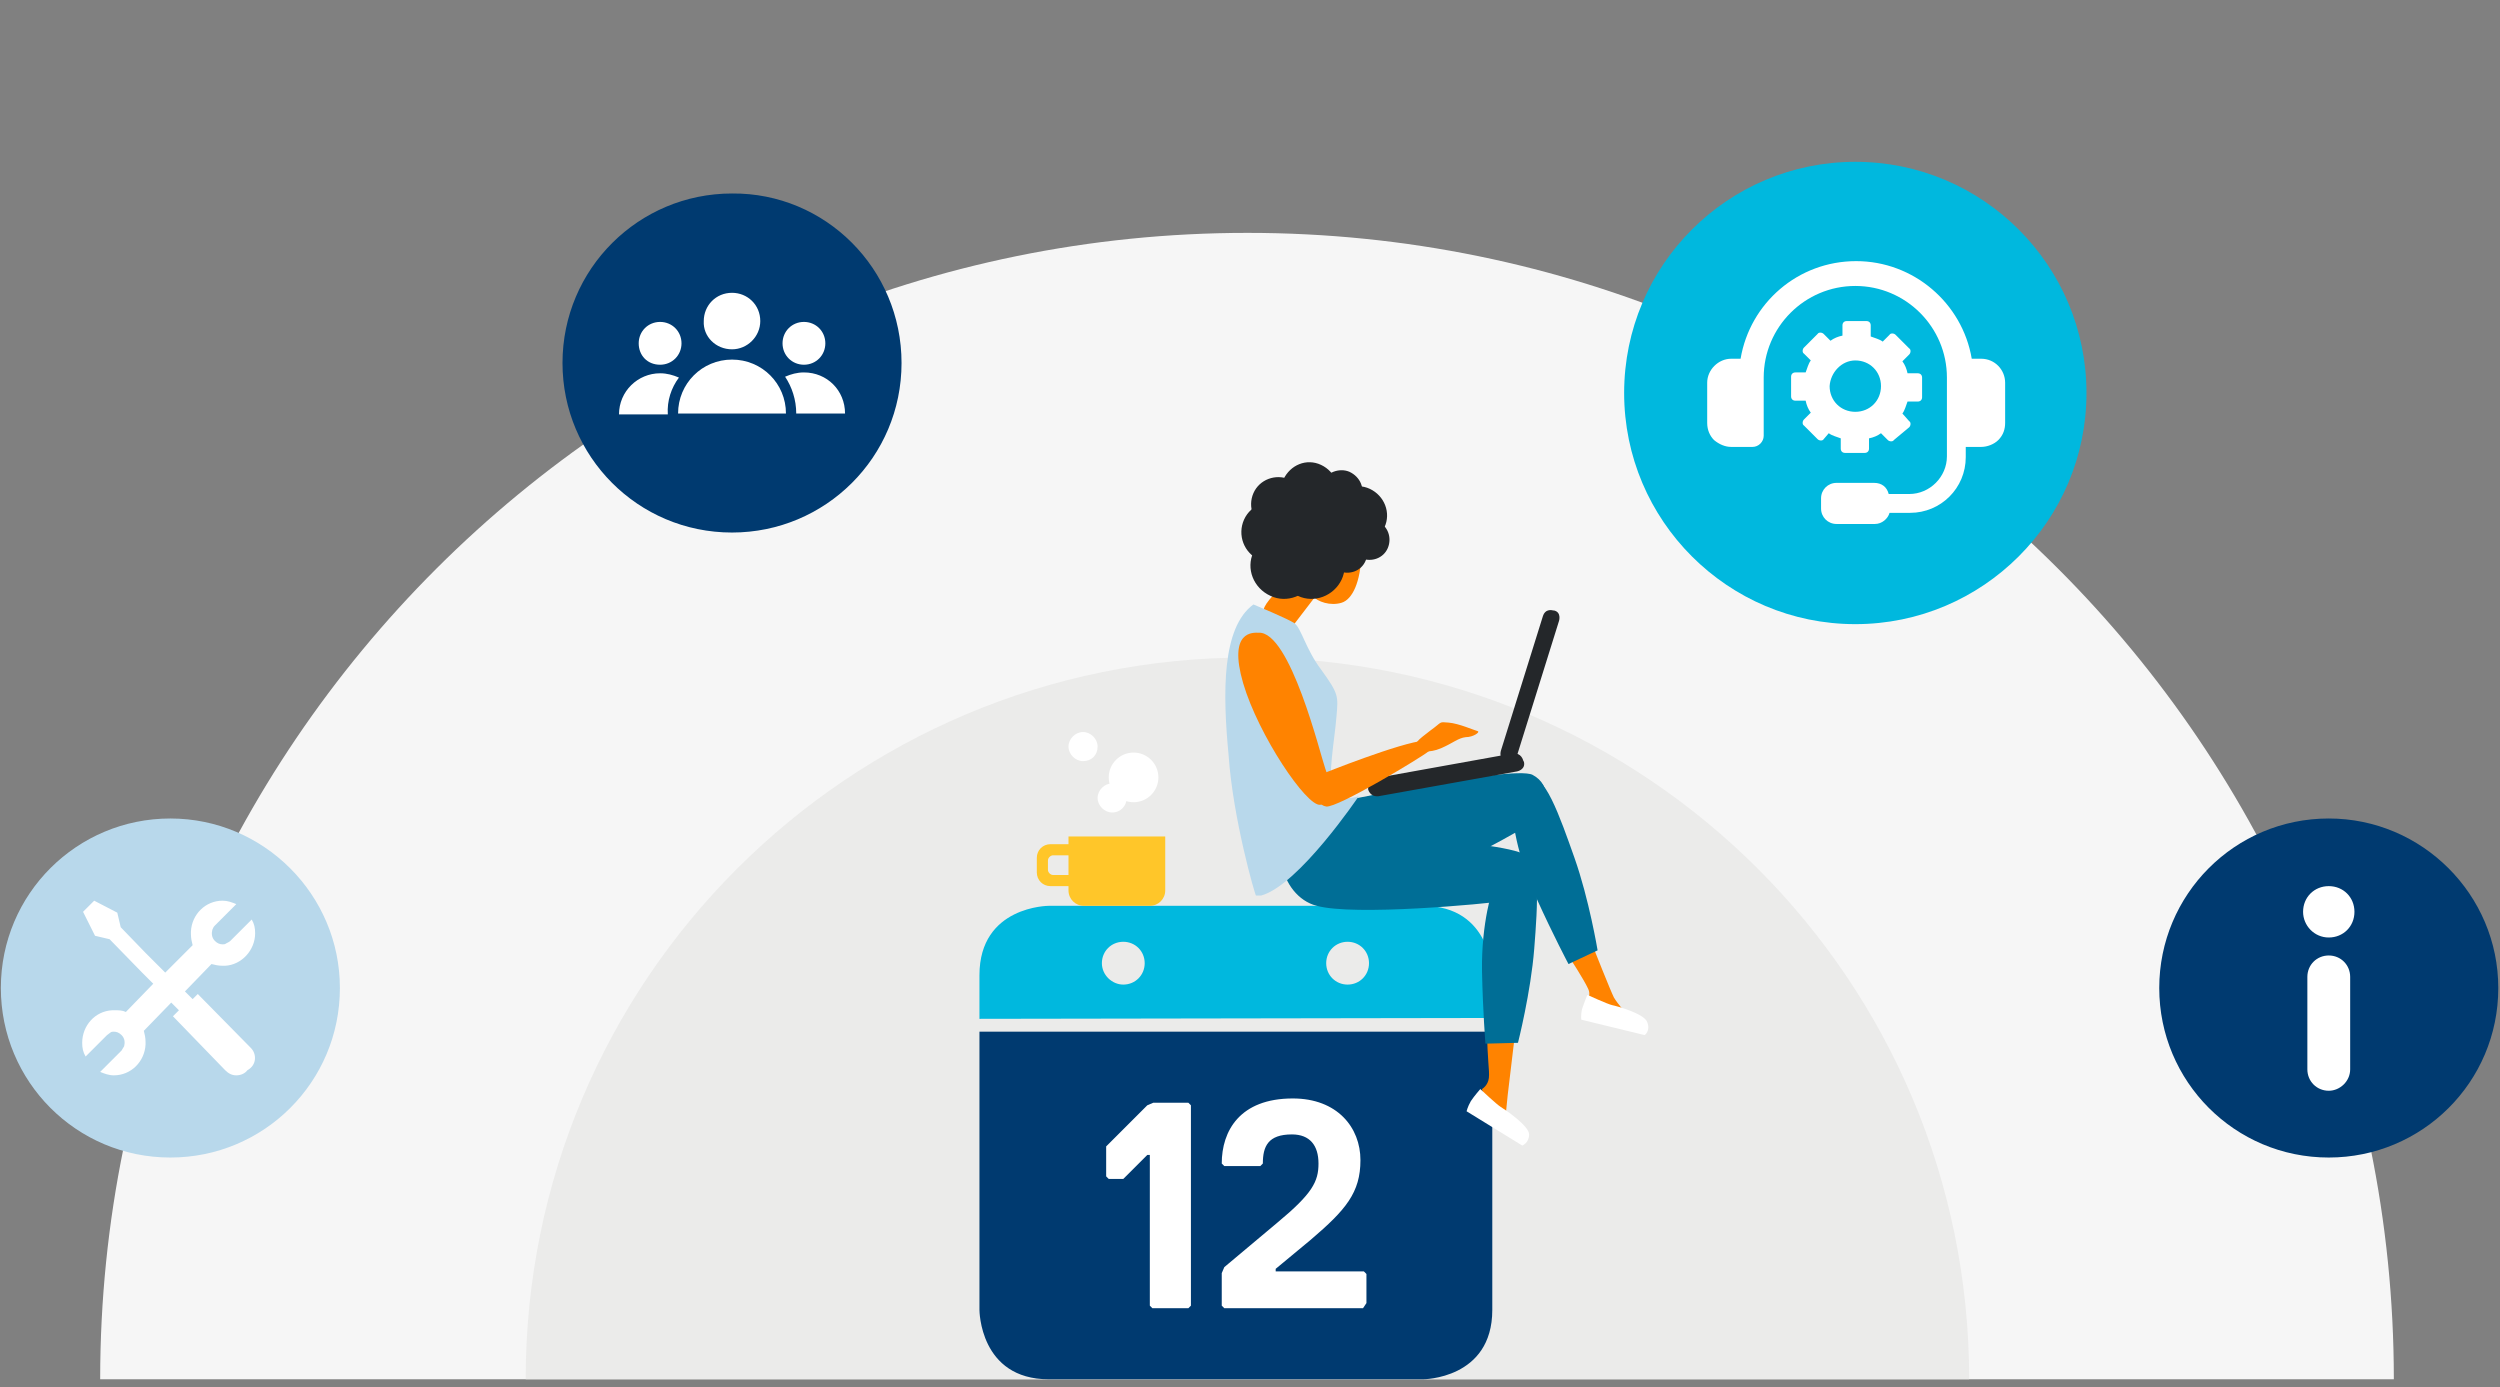 <?xml version="1.0" encoding="UTF-8"?>
<svg width="292px" height="162px" viewBox="0 0 292 162" version="1.1" xmlns="http://www.w3.org/2000/svg" xmlns:xlink="http://www.w3.org/1999/xlink">
    <rect x="0" y="0" width="292" height="162" fill="#808080" stroke="none"/>
    <title>help-desk-services-unlimited-support | NumerSpiral</title>
    <g id="help-desk-services-unlimited-support" stroke="none" stroke-width="1" fill="none" fill-rule="evenodd">
        <g id="Group" transform="translate(11, 27)" fill-rule="nonzero">
            <path d="M268.6,134.1 C268.6,60.1 208.6,0.2 134.7,0.2 C60.8,0.2 0.7,60.1 0.7,134.1" id="Path" fill="#F6F6F6"></path>
            <path d="M219,134.1 C219,87.5 181.3,49.8 134.7,49.8 C88.1,49.8 50.4,87.5 50.4,134.1" id="Path" fill="#EBEBEA"></path>
        </g>
        <g id="Group" transform="translate(114, 105)" fill-rule="nonzero">
            <path d="M0.4,15.5 L0.4,48 C0.4,48 0.4,56.1 8.5,56.1 L52.2,56.1 C52.2,56.1 60.3,56.1 60.3,48 L60.3,15.5 C60.3,15.5 0.4,15.5 0.4,15.5 Z" id="Path" fill="#003A70"></path>
            <path d="M60.3,13.9 L60.3,8.9 C60.3,8.9 60.3,0.8 52.2,0.8 L8.5,0.8 C8.5,0.8 0.4,0.8 0.4,8.9 L0.4,14 L60.3,13.9 L60.3,13.9 Z" id="Path" fill="#00B8DE"></path>
            <g transform="translate(15, 23)" fill="#FFFFFF" id="Path">
                <polygon points="5.6 24.8 5.3 24.5 5.3 6.9 5 6.9 2.2 9.7 0.5 9.7 0.2 9.4 0.2 5.9 5 1.1 5.7 0.8 9.8 0.8 10.1 1.1 10.1 24.5 9.8 24.8"></polygon>
                <path d="M30.2,24.8 L14,24.8 L13.7,24.5 L13.7,20.7 L14,20 L20.2,14.8 C24.3,11.4 25,10 25,7.9 C25,5.8 24,4.5 21.9,4.5 C19.1,4.5 18.5,5.9 18.5,7.9 L18.2,8.2 L14,8.2 L13.7,7.9 C13.7,4.1 15.8,0.3 22,0.3 C27.2,0.3 29.9,3.7 29.9,7.5 C29.9,11.3 28.2,13.3 24.1,16.8 L20,20.2 L20,20.5 L30.3,20.5 L30.6,20.8 L30.6,24.2 L30.2,24.8 Z"></path>
            </g>
            <path d="M17.2,10 C18.6,10 19.7,8.9 19.7,7.5 C19.7,6.1 18.6,5 17.2,5 C15.8,5 14.7,6.1 14.7,7.5 C14.7,8.9 15.9,10 17.2,10" id="Path" fill="#EBEBEA"></path>
            <path d="M43.4,10 C44.8,10 45.9,8.9 45.9,7.5 C45.9,6.1 44.8,5 43.4,5 C42,5 40.9,6.1 40.9,7.5 C40.9,8.9 42,10 43.4,10" id="Path" fill="#EBEBEA"></path>
        </g>
        <g id="Group" transform="translate(121, 85)" fill-rule="nonzero">
            <g transform="translate(3, 0)" fill="#FFFFFF" id="Path">
                <path d="M5.9,9.9 C5,9.9 4.2,9.1 4.2,8.2 C4.2,7.3 5,6.5 5.9,6.5 C6.8,6.5 7.6,7.3 7.6,8.2 C7.6,9.1 6.9,9.9 5.9,9.9"></path>
                <path d="M2.5,3.9 C1.6,3.9 0.8,3.1 0.8,2.2 C0.8,1.3 1.6,0.5 2.5,0.5 C3.4,0.5 4.2,1.3 4.2,2.2 C4.2,3.2 3.5,3.9 2.5,3.9"></path>
                <path d="M8.4,8.7 C6.8,8.7 5.5,7.4 5.5,5.8 C5.5,4.2 6.8,2.9 8.4,2.9 C10,2.9 11.3,4.2 11.3,5.8 C11.3,7.4 10,8.7 8.4,8.7"></path>
            </g>
            <path d="M15.1,19 L15.1,12.7 L3.8,12.7 L3.8,13.6 L1.7,13.6 C0.8,13.6 0.1,14.3 0.1,15.2 L0.1,16.9 C0.1,17.8 0.8,18.5 1.7,18.5 L3.8,18.5 L3.8,19 C3.8,20 4.6,20.8 5.6,20.8 L13.3,20.8 C14.3,20.8 15.1,20 15.1,19 M3.8,14.9 L3.8,17.2 L2,17.2 C1.7,17.2 1.4,16.9 1.4,16.6 L1.4,15.5 C1.4,15.2 1.7,14.9 2,14.9 C2,14.9 3.8,14.9 3.8,14.9 Z" id="Shape" fill="#FFC629"></path>
        </g>
        <g id="Group" transform="translate(143, 53)" fill-rule="nonzero">
            <path d="M43.2,57.9 C43.2,57.9 45.1,62.7 45.5,63.5 C45.9,64.2 47.2,65.7 47.2,65.7 C47.2,65.7 42.9,64.4 42.4,64.2 C41.9,64 43,63.6 42.5,62.5 C42,61.4 40.3,58.8 40.3,58.8 C40.3,58.8 41.1,56 43.2,57.9" id="Path" fill="#FF8300"></path>
            <path d="M42.4,63.2 C42.4,63.2 44.8,64.3 45.3,64.4 C45.8,64.5 49.1,65.4 49.4,66.4 C49.8,67.4 49.1,67.9 49.1,67.9 L41.7,66.1 C41.7,66.1 41.6,65.6 41.8,64.8 C42,64.2 42.4,63.2 42.4,63.2" id="Path" fill="#FFFFFF"></path>
            <path d="M10.7,41.2 C10.7,41.2 33.6,36.3 36,37.5 C38.3,38.7 38,41.7 35.8,43.2 C33.6,44.6 20.2,51.9 15.7,52.7 C11.1,53.3 6,43.2 10.7,41.2" id="Path" fill="#006E96"></path>
            <path d="M33.7,42.5 C33.7,42.5 34,46.6 36.5,52 C38.4,56.2 40.2,59.6 40.2,59.6 L43.6,58 C43.6,58 42.6,52 40.9,47.2 C39.2,42.4 37.3,36.9 35.5,38 C33.7,39 33.6,40.9 33.7,42.5" id="Path" fill="#006E96"></path>
            <path d="M14.6,8.2 C14.6,8.2 16.1,8.9 16,11.9 C15.9,14.9 15,17 13.7,17.4 C12.4,17.8 10.9,17.3 10.3,16.6 C9.7,15.8 6,10.9 9.6,8.6 C12,7.1 13.5,7.6 14.6,8.2" id="Path" fill="#FF8300"></path>
            <path d="M11.3,15.8 L7.7,20.5 C7.7,20.5 4.4,19.6 4.6,18.2 C4.8,16.7 10.9,11.8 10.9,11.8 C10.9,11.8 13.8,12.9 11.3,15.8" id="Path" fill="#FF8300"></path>
            <g transform="translate(1, 0)" fill="#24272A" id="Path">
                <path d="M10.3,3.4 C9.7,4.7 10.3,6.1 11.6,6.7 C12.9,7.3 14.3,6.7 14.9,5.4 C15.5,4.1 14.9,2.7 13.6,2.1 C12.4,1.6 10.9,2.2 10.3,3.4"></path>
                <path d="M5.9,3 C5.2,4.7 5.9,6.6 7.6,7.4 C9.3,8.1 11.2,7.4 12,5.7 C12.7,4 12,2.1 10.3,1.3 C8.6,0.5 6.7,1.3 5.9,3"></path>
                <path d="M2.4,4.6 C1.7,6.2 2.4,8.1 4,8.8 C5.6,9.5 7.5,8.8 8.2,7.2 C8.9,5.6 8.2,3.7 6.6,3 C5,2.3 3.1,3 2.4,4.6"></path>
                <path d="M1.3,7.7 C0.5,9.5 1.3,11.6 3.1,12.4 C4.9,13.2 7,12.4 7.8,10.6 C8.6,8.8 7.8,6.7 6,5.9 C4.3,5.1 2.1,5.9 1.3,7.7"></path>
                <path d="M2.4,11.5 C1.5,13.4 2.4,15.7 4.4,16.6 C6.3,17.5 8.6,16.6 9.5,14.7 C10.4,12.8 9.5,10.5 7.5,9.6 C5.5,8.7 3.2,9.6 2.4,11.5"></path>
                <path d="M5.7,11.5 C4.8,13.4 5.7,15.7 7.6,16.6 C9.5,17.5 11.8,16.6 12.7,14.7 C13.6,12.8 12.7,10.5 10.7,9.6 C8.9,8.7 6.6,9.6 5.7,11.5"></path>
                <path d="M11.5,5.8 C10.7,7.5 11.5,9.5 13.2,10.3 C14.9,11.1 16.9,10.3 17.7,8.6 C18.5,6.9 17.7,4.9 16,4.1 C14.3,3.3 12.3,4.1 11.5,5.8"></path>
                <path d="M13.8,9.1 C13.3,10.3 13.8,11.7 15,12.2 C16.2,12.7 17.6,12.2 18.1,11 C18.6,9.8 18.1,8.4 16.9,7.9 C15.8,7.3 14.4,7.9 13.8,9.1"></path>
                <path d="M11.2,10.6 C10.7,11.8 11.2,13.2 12.4,13.7 C13.6,14.2 15,13.7 15.5,12.5 C16,11.3 15.5,9.9 14.3,9.4 C13.1,8.8 11.7,9.4 11.2,10.6"></path>
                <path d="M7,6.2 C6.2,7.9 7,10 8.7,10.7 C10.4,11.5 12.5,10.7 13.2,9 C14,7.3 13.2,5.2 11.5,4.5 C9.9,3.7 7.8,4.4 7,6.2"></path>
            </g>
            <path d="M9.9,44.3 C9.9,44.3 33.8,45 35.5,47.1 C37.1,49.2 35.6,51.8 33,52.2 C30.4,52.6 15.2,54 10.8,52.8 C6.4,51.7 4.8,44.3 9.9,44.3" id="Path" fill="#006E96"></path>
            <path d="M33.9,68.2 C33.9,68.2 33.2,74.1 33.1,74.9 C33,75.8 32.9,76.9 32.9,76.9 C32.9,76.9 30.2,75.4 30.1,74.2 C30.1,74.2 30.8,73.8 30.9,72.9 C31,72 30.7,70.7 30.7,67.4 C30.5,64.2 34.3,65 33.9,68.2" id="Path" fill="#FF8300"></path>
            <path d="M29.9,74.2 C29.9,74.2 31.8,76 32.3,76.3 C32.8,76.6 35.6,78.5 35.6,79.5 C35.6,80.5 34.8,80.8 34.8,80.8 L28.3,76.8 C28.3,76.8 28.4,76.3 28.8,75.6 C29.2,75 29.9,74.2 29.9,74.2" id="Path" fill="#FFFFFF"></path>
            <path d="M31.4,50.7 C31.4,50.7 30,54.6 30.1,60.5 C30.2,65.2 30.5,68.9 30.5,68.9 L34.3,68.8 C34.3,68.8 35.8,62.9 36.2,57.8 C36.6,52.7 37,46.9 34.9,47.2 C32.8,47.6 32,49.3 31.4,50.7" id="Path" fill="#006E96"></path>
            <path d="M34.9,35.8 C34.9,35.8 34.7,34.9 33.7,35 L17.6,37.9 C17.6,37.9 16.6,38.1 16.8,39 L16.8,39.2 C16.8,39.2 17,40.1 18,40 L34.2,37.1 C34.2,37.1 35.2,36.9 35,36 L34.9,35.8 Z" id="Path" fill="#24272A"></path>
            <path d="M33,35.9 C33,35.9 33.9,36.2 34.2,35.2 L39.1,19.5 C39.1,19.5 39.4,18.5 38.5,18.3 L38.4,18.3 C38.4,18.3 37.5,18 37.2,19 L32.3,34.7 C32.3,34.7 32,35.7 32.9,35.9 L33,35.9 Z" id="Path" fill="#24272A"></path>
            <path d="M3.4,17.6 C3.4,17.6 7.5,19.3 8.2,19.8 C9,20.4 9.5,22.8 11.3,25.2 C13.4,28.1 13.3,28.3 13.1,30.7 C12.9,33.3 12,38 12.7,39.4 C13.4,40.8 15.7,40 15.7,40 C15.7,40 8.7,50.4 4.3,51.6 L3.7,51.6 C3.6,51.6 1,42.6 0.5,35.2 C-0.2,27.9 -0.3,20.3 3.4,17.6" id="Path" fill="#B8D8EB"></path>
            <path d="M4,20.9 C3.4,20.9 0.4,20.6 2.2,26.8 C4,32.9 9.6,41.2 11.2,41 C12.9,40.8 12.4,38.4 11.8,36.8 C11.2,35.1 7.7,20.7 4,20.9" id="Path" fill="#FF8300"></path>
            <path d="M11.4,37.4 C11.4,37.4 20.6,33.7 23.4,33.5 C26.2,33.3 24.5,34.3 23.8,34.8 C23.1,35.4 13.2,41.4 11.9,41.2 C10.4,41 10.4,38.1 11.4,37.4" id="Path" fill="#FF8300"></path>
            <path d="M22.8,34.7 C22.8,34.7 23.9,35 25.3,34.4 C26.7,33.8 27.3,33.2 28.2,33.1 C29.1,33.1 29.9,32.5 29.6,32.4 C29.2,32.3 27.4,31.5 26.2,31.4 C25,31.3 25.5,31.3 24.1,32.3 C22.7,33.4 21.7,34 22.8,34.7" id="Path" fill="#FF8300"></path>
        </g>
        <g id="Group" transform="translate(0, 95)" fill-rule="nonzero">
            <path d="M39.7,20.4 C39.7,31.4 30.8,40.2 19.9,40.2 C8.9,40.2 0.1,31.3 0.1,20.4 C0.1,9.4 9,0.6 19.9,0.6 C30.8,0.6 39.7,9.5 39.7,20.4" id="Path" fill="#B8D8EB"></path>
            <path d="M29.3,27.4 L23.1,21.1 L22.5,21.7 L21.6,20.8 L24.7,17.6 C25.1,17.7 25.5,17.8 26,17.8 L26.3,17.8 C28.2,17.7 29.8,16 29.8,14 C29.8,13.4 29.7,12.9 29.4,12.4 L26.9,14.9 C26.8,15 26.6,15.1 26.4,15.2 C26.3,15.3 26.1,15.3 26,15.3 C25.7,15.3 25.4,15.2 25.1,14.9 C24.7,14.5 24.7,14 24.8,13.6 C24.9,13.4 24.9,13.3 25.1,13.1 L27.6,10.6 C27.1,10.4 26.6,10.2 26,10.2 C24,10.2 22.4,11.8 22.3,13.8 L22.3,14.1 C22.3,14.6 22.4,15 22.5,15.4 L19.3,18.6 L17,16.3 L14.1,13.3 L13.7,11.6 L11,10.2 L9.7,11.5 L11.1,14.3 L12.8,14.7 L16.6,18.6 L17.9,19.9 L14.7,23.2 C14.3,23 13.9,23 13.4,23 L13.1,23 C11.1,23.1 9.6,24.8 9.6,26.8 C9.6,27.4 9.7,27.9 10,28.4 L12.5,25.9 C12.6,25.8 12.8,25.7 12.9,25.6 C13,25.5 13.2,25.5 13.3,25.5 C13.6,25.5 13.9,25.6 14.2,25.9 C14.6,26.3 14.6,26.8 14.5,27.2 C14.4,27.4 14.3,27.5 14.2,27.7 L11.7,30.2 C12.2,30.4 12.7,30.6 13.3,30.6 C15.3,30.6 16.9,29 17,27 L17,26.7 C17,26.2 16.9,25.8 16.8,25.4 L20,22.1 L20.9,23 L20.2,23.7 L26.3,30 C26.7,30.4 27.1,30.6 27.6,30.6 C28.1,30.6 28.6,30.4 28.9,30 C30,29.4 30,28.1 29.3,27.4" id="Path" fill="#FFFFFF"></path>
        </g>
        <g id="Group" transform="translate(252, 95)" fill-rule="nonzero">
            <path d="M39.8,20.4 C39.8,31.4 30.9,40.2 20,40.2 C9,40.2 0.2,31.3 0.2,20.4 C0.2,9.5 9,0.6 20,0.6 C30.9,0.6 39.8,9.5 39.8,20.4" id="Path" fill="#003A70"></path>
            <g transform="translate(17, 8)" fill="#FFFFFF" id="Path">
                <path d="M3,6.5 C4.7,6.5 6,5.2 6,3.5 C6,1.8 4.7,0.5 3,0.5 C1.3,0.5 0,1.8 0,3.5 C0,5.1 1.3,6.5 3,6.5"></path>
                <path d="M5.5,21.9 L5.5,11.1 C5.5,9.7 4.4,8.6 3,8.6 C1.6,8.6 0.5,9.7 0.5,11.1 L0.5,21.9 C0.5,23.3 1.6,24.4 3,24.4 C4.3,24.4 5.5,23.3 5.5,21.9"></path>
            </g>
        </g>
        <g id="Group" transform="translate(65, 22)" fill-rule="nonzero">
            <path d="M40.3,20.4 C40.3,31.4 31.4,40.2 20.5,40.2 C9.5,40.2 0.7,31.3 0.7,20.4 C0.7,9.4 9.6,0.6 20.5,0.6 C31.4,0.5 40.3,9.4 40.3,20.4" id="Path" fill="#003A70"></path>
            <g transform="translate(7, 12)" fill="#FFFFFF" id="Path">
                <path d="M5.1,8.6 C6.5,8.6 7.6,7.5 7.6,6.1 C7.6,4.7 6.5,3.6 5.1,3.6 C3.7,3.6 2.6,4.7 2.6,6.1 C2.6,7.5 3.6,8.6 5.1,8.6"></path>
                <path d="M7.3,10.1 C6.6,9.8 5.9,9.6 5.1,9.6 C2.5,9.6 0.3,11.7 0.3,14.4 L6,14.4 C5.9,12.8 6.4,11.3 7.3,10.1"></path>
                <path d="M21.9,8.6 C23.3,8.6 24.4,7.5 24.4,6.1 C24.4,4.7 23.3,3.6 21.9,3.6 C20.5,3.6 19.4,4.7 19.4,6.1 C19.4,7.5 20.5,8.6 21.9,8.6"></path>
                <path d="M26.7,14.3 C26.7,11.6 24.6,9.5 21.9,9.5 C21.1,9.5 20.4,9.7 19.7,10 C20.5,11.2 21,12.7 21,14.3 C21,14.3 26.7,14.3 26.7,14.3 Z"></path>
                <path d="M13.5,6.8 C15.3,6.8 16.8,5.3 16.8,3.5 C16.8,1.6 15.3,0.2 13.5,0.2 C11.6,0.2 10.2,1.7 10.2,3.5 C10.1,5.3 11.6,6.8 13.5,6.8"></path>
                <path d="M19.8,14.3 C19.8,10.8 17,8 13.5,8 C10,8 7.2,10.8 7.2,14.3"></path>
            </g>
        </g>
        <g id="Group" transform="translate(189, 18)" fill-rule="nonzero">
            <path d="M54.7,27.9 C54.7,42.8 42.6,54.9 27.7,54.9 C12.8,54.9 0.7,42.8 0.7,27.9 C0.7,13 12.8,0.9 27.7,0.9 C42.6,0.9 54.7,13 54.7,27.9" id="Path" fill="#00B8DE"></path>
            <g transform="translate(10, 12)" fill="#FFFFFF">
                <path d="M32.4,11.9 L31.3,11.9 C30.2,5.4 24.5,0.5 17.8,0.5 C11,0.5 5.4,5.4 4.3,11.9 L3.2,11.9 C1.7,11.9 0.4,13.2 0.4,14.7 L0.4,19.4 C0.4,20.2 0.7,20.9 1.2,21.4 C1.8,21.9 2.5,22.2 3.2,22.2 L3.2,22.2 L5.7,22.2 C6.4,22.2 7,21.6 7,20.9 L7,14.1 C7,8.2 11.8,3.4 17.7,3.4 C23.6,3.4 28.4,8.2 28.4,14.1 L28.4,23.3 C28.4,25.7 26.4,27.7 24,27.7 L21.6,27.7 C21.4,26.9 20.8,26.4 19.9,26.4 L15.5,26.4 C14.5,26.4 13.7,27.2 13.7,28.2 L13.7,29.4 C13.7,30.4 14.5,31.2 15.5,31.2 L20,31.2 C20.8,31.2 21.5,30.6 21.7,29.9 L24.1,29.9 C27.7,29.9 30.6,27 30.6,23.4 L30.6,22.2 L32.4,22.2 L32.4,22.2 C33.1,22.2 33.9,21.9 34.4,21.4 C35,20.8 35.2,20.1 35.2,19.4 L35.2,14.7 C35.2,13.2 34,11.9 32.4,11.9 Z" id="Path"></path>
                <path d="M14.6,20.6 C15,20.9 15.5,21 16,21.2 L16,22.4 C16,22.7 16.2,22.9 16.5,22.9 L18.8,22.9 C19.1,22.9 19.3,22.7 19.3,22.4 L19.3,21.2 C19.8,21.1 20.3,20.9 20.7,20.6 L21.5,21.4 C21.7,21.6 22.1,21.6 22.2,21.4 L24,19.9 C24.2,19.7 24.2,19.3 24,19.2 L23.2,18.3 C23.5,17.9 23.6,17.4 23.8,16.9 L25,16.9 C25.3,16.9 25.5,16.7 25.5,16.4 L25.5,14.1 C25.5,13.8 25.3,13.6 25,13.6 L23.8,13.6 C23.7,13.1 23.5,12.6 23.2,12.2 L24,11.4 C24.2,11.2 24.2,10.8 24,10.7 L22.4,9.1 C22.2,8.9 21.8,8.9 21.7,9.1 L20.9,9.9 C20.5,9.6 20,9.5 19.5,9.3 L19.5,8 C19.5,7.7 19.3,7.5 19,7.5 L16.7,7.5 C16.4,7.5 16.2,7.7 16.2,8 L16.2,9.2 C15.7,9.3 15.2,9.5 14.8,9.8 L14,9 C13.8,8.8 13.4,8.8 13.3,9 L11.7,10.6 C11.5,10.8 11.5,11.2 11.7,11.3 L12.5,12.1 C12.2,12.5 12.1,13 11.9,13.5 L10.7,13.5 C10.4,13.5 10.2,13.7 10.2,14 L10.2,16.3 C10.2,16.6 10.4,16.8 10.7,16.8 L11.9,16.8 C12,17.3 12.2,17.8 12.5,18.2 L11.7,19 C11.5,19.2 11.5,19.6 11.7,19.7 L13.3,21.3 C13.5,21.5 13.9,21.5 14,21.3 L14.6,20.6 Z M17.7,12.1 C19.4,12.1 20.7,13.4 20.7,15.1 C20.7,16.8 19.4,18.1 17.7,18.1 C16,18.1 14.7,16.8 14.7,15.1 C14.8,13.5 16.1,12.1 17.7,12.1 Z" id="Shape"></path>
            </g>
        </g>
    </g>
</svg>